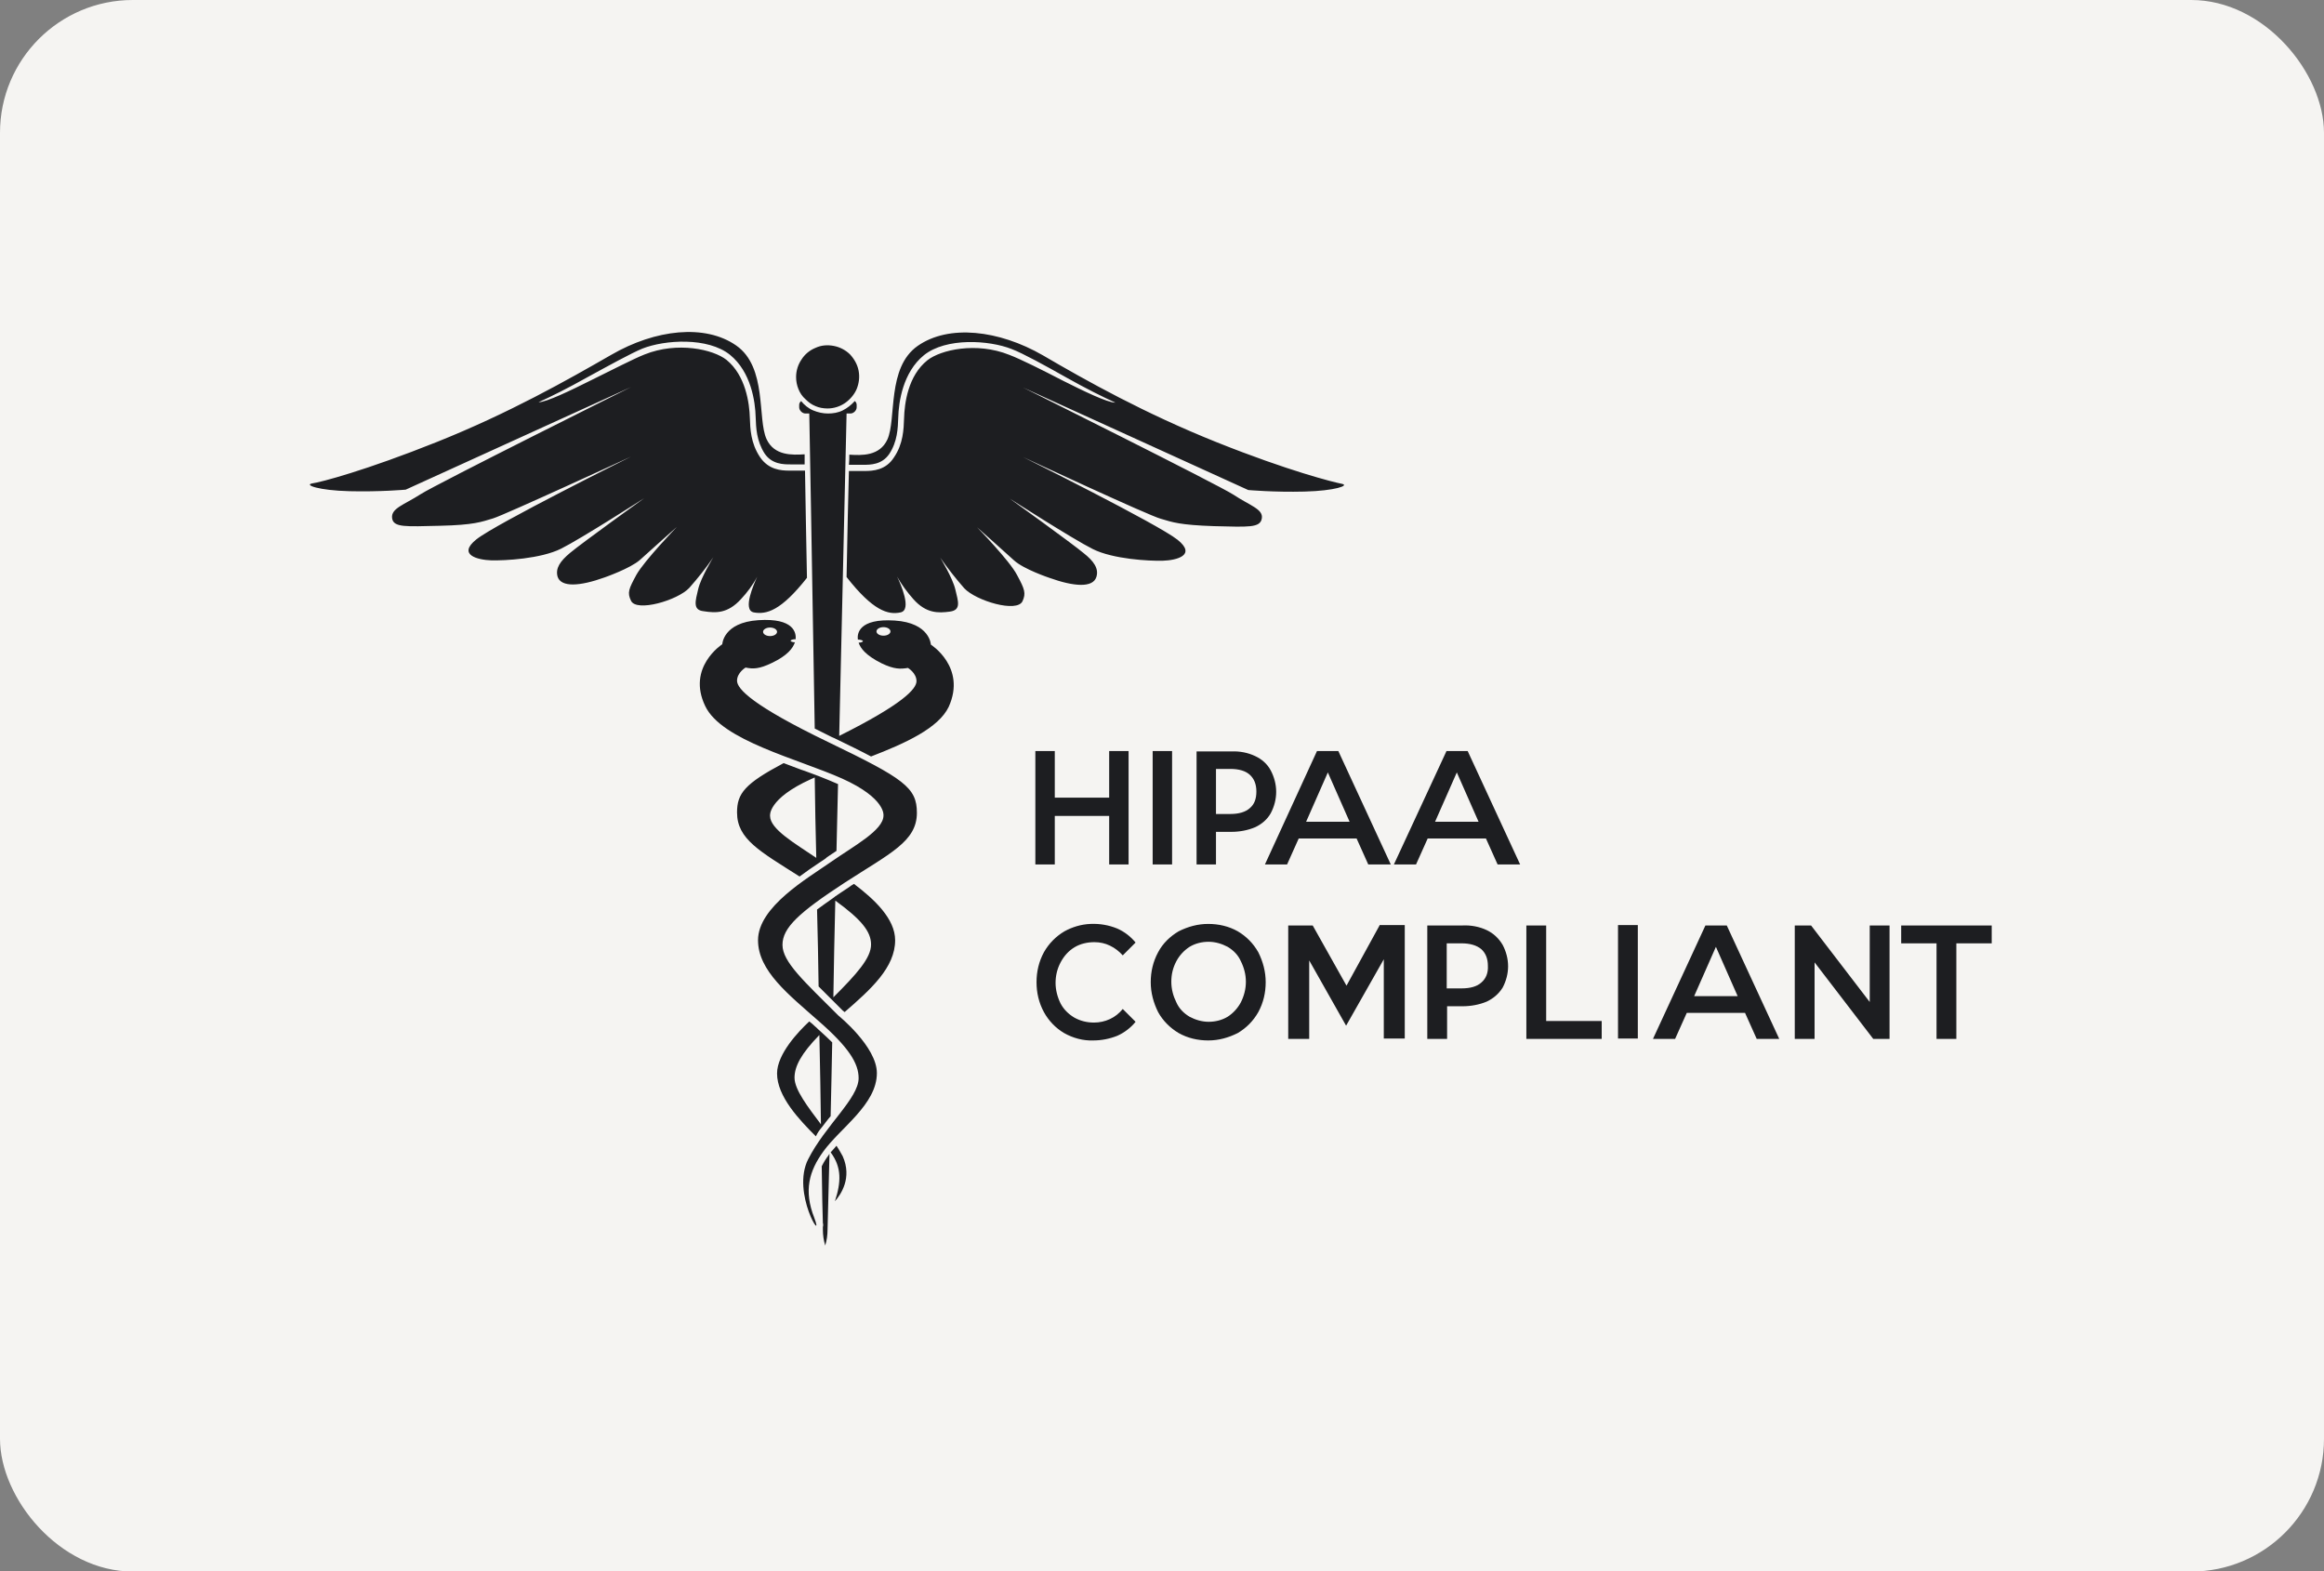 <svg width="105" height="71" viewBox="0 0 105 71" fill="none" xmlns="http://www.w3.org/2000/svg">
<rect x="0" y="0" width="105" height="71" fill="#808080" stroke="none"/>
<rect width="105" height="71.005" rx="6" fill="#F5F4F2"/>
<path d="M48.551 42.797C48.814 42.639 49.13 42.568 49.446 42.568C49.692 42.568 49.937 42.621 50.148 42.726C50.376 42.832 50.569 42.99 50.727 43.165L51.306 42.586C51.078 42.305 50.797 42.095 50.481 41.954C50.095 41.796 49.692 41.726 49.27 41.744C48.849 41.761 48.446 41.884 48.095 42.077C47.709 42.305 47.393 42.621 47.164 43.025C46.936 43.446 46.831 43.902 46.831 44.376C46.831 44.85 46.936 45.306 47.164 45.727C47.375 46.114 47.691 46.447 48.077 46.675C48.481 46.903 48.937 47.026 49.393 47.009C49.762 47.009 50.13 46.938 50.481 46.798C50.797 46.658 51.096 46.429 51.306 46.166L50.727 45.587C50.569 45.78 50.376 45.938 50.148 46.043C49.92 46.149 49.674 46.201 49.428 46.201C49.112 46.201 48.814 46.131 48.533 45.973C48.27 45.815 48.059 45.605 47.919 45.341C47.779 45.06 47.691 44.727 47.691 44.411C47.691 44.095 47.761 43.779 47.919 43.481C48.077 43.183 48.288 42.955 48.551 42.797ZM47.656 36.865H50.113V39.058H50.99V33.934H50.113V36.04H47.656V33.934H46.778V39.058H47.656V36.865ZM52.078 39.058H52.956V33.934H52.078V39.058ZM56.712 34.162C56.378 34.004 56.01 33.934 55.641 33.951H54.062V39.058H54.939V37.584H55.641C56.01 37.584 56.378 37.514 56.712 37.374C57.01 37.233 57.256 37.023 57.414 36.742C57.572 36.444 57.659 36.11 57.659 35.777C57.659 35.443 57.572 35.11 57.414 34.811C57.256 34.513 57.01 34.302 56.712 34.162ZM56.466 36.514C56.273 36.689 55.974 36.777 55.588 36.777H54.939V34.741H55.588C55.974 34.741 56.273 34.829 56.466 35.004C56.659 35.18 56.764 35.426 56.764 35.759C56.764 36.093 56.676 36.338 56.466 36.514ZM65.346 33.951L62.977 39.058H63.977L64.504 37.883H67.136L67.663 39.058H68.681L66.311 33.934H65.346V33.951ZM64.837 37.128L65.82 34.899L66.803 37.128H64.837ZM55.922 42.077C55.518 41.849 55.062 41.744 54.588 41.744C54.114 41.744 53.675 41.866 53.254 42.077C52.868 42.305 52.535 42.621 52.324 43.025C52.096 43.446 51.991 43.902 51.991 44.376C51.991 44.85 52.114 45.306 52.324 45.727C52.535 46.114 52.868 46.447 53.254 46.675C53.658 46.903 54.114 47.009 54.588 47.009C55.062 47.009 55.501 46.886 55.922 46.675C56.308 46.447 56.624 46.131 56.852 45.727C57.08 45.306 57.185 44.85 57.185 44.376C57.185 43.902 57.063 43.446 56.852 43.025C56.624 42.621 56.308 42.305 55.922 42.077ZM56.062 45.289C55.922 45.552 55.711 45.78 55.466 45.938C55.202 46.096 54.904 46.166 54.606 46.166C54.307 46.166 54.009 46.078 53.746 45.938C53.482 45.78 53.272 45.569 53.149 45.289C53.009 45.008 52.921 44.692 52.921 44.358C52.921 44.025 52.991 43.727 53.149 43.428C53.289 43.165 53.5 42.937 53.746 42.779C54.009 42.621 54.307 42.551 54.606 42.551C54.904 42.551 55.202 42.639 55.466 42.779C55.729 42.937 55.939 43.148 56.062 43.428C56.203 43.709 56.29 44.025 56.29 44.358C56.29 44.692 56.203 45.008 56.062 45.289ZM85.897 41.814V42.621H87.494V46.938H88.389V42.621H89.987V41.814H85.897ZM84.476 45.271L81.826 41.814H81.089V46.938H81.984V43.481L84.634 46.938H85.371V41.814H84.476V45.271ZM62.328 41.814L60.836 44.534L59.309 41.814H58.203V46.938H59.151V43.393L60.818 46.342L62.521 43.341V46.921H63.468V41.796H62.328V41.814ZM67.171 42.024C66.838 41.866 66.452 41.796 66.083 41.814H64.486V46.938H65.381V45.464H66.083C66.452 45.464 66.838 45.394 67.171 45.254C67.47 45.113 67.716 44.903 67.891 44.622C68.049 44.323 68.137 43.99 68.137 43.657C68.137 43.323 68.049 42.99 67.891 42.691C67.716 42.393 67.47 42.165 67.171 42.024ZM66.926 44.394C66.733 44.569 66.434 44.657 66.031 44.657H65.364V42.621H66.031C66.417 42.621 66.715 42.709 66.926 42.884C67.119 43.06 67.224 43.306 67.224 43.639C67.242 43.955 67.136 44.218 66.926 44.394ZM61.292 37.883L61.819 39.058H62.837L60.467 33.934H59.502L57.15 39.058H58.151L58.677 37.883H61.292ZM59.993 34.899L60.976 37.128H59.011L59.993 34.899ZM69.857 41.814H68.962V46.938H72.366V46.131H69.857V41.814ZM73.103 46.921H73.998V41.796H73.103V46.921ZM37.126 52.695C37.143 53.923 37.161 54.818 37.178 55.257C37.196 55.31 37.196 55.38 37.178 55.433C37.178 55.503 37.178 55.555 37.178 55.555C37.178 55.801 37.214 56.047 37.284 56.275C37.354 56.047 37.389 55.801 37.389 55.555C37.389 55.468 37.424 54.187 37.477 52.133C37.459 52.151 37.442 52.168 37.442 52.186C37.319 52.344 37.214 52.519 37.126 52.695ZM33.475 27.072C33.756 26.773 34.02 26.422 34.212 26.054C34.072 26.37 33.528 27.563 34.055 27.669C34.634 27.774 35.283 27.598 36.459 26.107C36.424 24.194 36.389 22.526 36.371 21.263H35.739C35.704 21.263 35.687 21.263 35.652 21.263C35.301 21.263 34.721 21.228 34.335 20.648C33.914 20.017 33.897 19.367 33.879 18.893C33.861 18.209 33.686 16.963 32.826 16.261C32.229 15.787 30.615 15.419 29.123 16.015C28.632 16.208 27.649 16.717 26.684 17.191C25.806 17.63 24.683 18.174 24.332 18.174C24.911 17.911 25.683 17.525 26.526 17.051C27.491 16.524 28.509 15.963 29.018 15.752C30.036 15.348 31.984 15.226 32.984 16.033C33.932 16.805 34.125 18.139 34.142 18.858C34.16 19.332 34.177 19.911 34.546 20.491C34.879 20.982 35.406 20.982 35.722 20.982H35.792H36.354C36.354 20.824 36.354 20.684 36.354 20.526C35.792 20.561 34.985 20.596 34.634 19.841C34.212 18.929 34.669 16.594 33.265 15.612C31.861 14.629 29.614 14.874 27.614 16.033C25.631 17.174 22.998 18.665 19.751 19.964C16.505 21.263 14.486 21.789 14.1 21.842C13.732 21.912 14.399 22.158 15.785 22.193C17.172 22.228 18.33 22.123 18.33 22.123L28.509 17.489C28.509 17.489 19.734 21.859 18.997 22.333C18.26 22.807 17.663 22.965 17.715 23.404C17.768 23.843 18.33 23.79 19.874 23.755C21.419 23.72 21.752 23.579 22.279 23.421C22.805 23.263 28.509 20.631 28.509 20.631C28.509 20.631 22.401 23.667 21.524 24.369C20.646 25.071 21.594 25.299 22.191 25.317C22.805 25.334 24.437 25.247 25.35 24.79C26.262 24.334 29.105 22.509 29.105 22.509C29.105 22.509 26.297 24.527 25.753 24.983C25.315 25.352 25.087 25.668 25.192 26.054C25.35 26.545 26.192 26.493 27.315 26.089C27.315 26.089 28.474 25.685 28.912 25.299C29.351 24.896 30.58 23.808 30.58 23.808C30.58 23.808 29.123 25.317 28.755 25.966C28.404 26.616 28.333 26.773 28.509 27.142C28.755 27.669 30.615 27.124 31.141 26.563C31.527 26.124 31.896 25.668 32.229 25.176C32.229 25.176 31.668 26.089 31.545 26.616C31.422 27.142 31.282 27.563 31.791 27.616C32.352 27.704 32.879 27.721 33.475 27.072ZM36.95 39.023C37.003 38.988 37.056 38.953 37.108 38.918C37.214 38.848 37.301 38.795 37.371 38.725C37.512 38.637 37.652 38.532 37.793 38.444C37.81 37.444 37.845 36.426 37.863 35.426C37.582 35.303 37.284 35.18 36.968 35.057C36.95 35.057 36.933 35.039 36.915 35.039C36.88 35.022 36.863 35.022 36.828 35.004C36.617 34.934 36.424 34.846 36.196 34.776C35.932 34.671 35.669 34.583 35.406 34.478C33.651 35.408 33.3 35.847 33.3 36.707C33.3 37.918 34.335 38.462 36.126 39.602C36.406 39.392 36.687 39.199 36.95 39.023ZM34.792 36.865C34.792 36.865 34.669 36.093 36.652 35.197C36.705 35.18 36.757 35.145 36.81 35.127C36.828 36.338 36.845 37.549 36.88 38.76C35.897 38.093 34.792 37.461 34.792 36.865ZM37.793 51.765C37.705 51.87 37.617 51.975 37.529 52.063C38.038 52.747 38.003 53.414 37.722 54.274C37.986 53.976 38.512 53.221 38.074 52.239C37.986 52.081 37.898 51.923 37.793 51.765ZM36.985 44.569C37.178 44.762 37.407 44.99 37.635 45.218C37.775 45.359 37.916 45.499 38.074 45.657C38.091 45.675 38.126 45.692 38.161 45.727C39.355 44.692 40.443 43.709 40.443 42.481C40.443 41.515 39.513 40.638 38.583 39.936C38.495 39.989 38.407 40.041 38.319 40.111C38.109 40.252 37.916 40.375 37.74 40.498C37.74 40.498 37.722 40.498 37.722 40.515C37.687 40.55 37.635 40.568 37.6 40.603C37.354 40.778 37.126 40.936 36.915 41.094C36.95 42.27 36.968 43.446 36.985 44.569ZM37.74 40.691C38.898 41.533 39.355 42.077 39.355 42.674C39.355 43.288 38.705 44.008 37.652 45.06C37.67 43.657 37.705 42.2 37.74 40.691ZM44.146 23.825C44.146 23.825 45.374 24.913 45.813 25.317C46.252 25.72 47.41 26.107 47.41 26.107C48.533 26.51 49.376 26.563 49.534 26.071C49.657 25.685 49.411 25.352 48.972 25.001C48.428 24.545 45.62 22.526 45.62 22.526C45.62 22.526 48.463 24.352 49.376 24.808C50.288 25.264 51.92 25.352 52.535 25.334C53.149 25.317 54.079 25.089 53.202 24.387C52.324 23.685 46.217 20.648 46.217 20.648C46.217 20.648 51.903 23.299 52.447 23.439C52.974 23.597 53.307 23.72 54.851 23.772C56.396 23.808 56.94 23.86 57.01 23.421C57.08 23 56.466 22.842 55.729 22.351C54.992 21.877 46.217 17.507 46.217 17.507L56.396 22.14C56.396 22.14 57.554 22.245 58.941 22.21C60.327 22.175 60.994 21.93 60.625 21.859C60.257 21.789 58.221 21.28 54.974 19.982C51.727 18.683 49.095 17.209 47.112 16.05C45.129 14.91 42.865 14.646 41.461 15.629C40.057 16.612 40.513 18.929 40.092 19.859C39.741 20.613 38.934 20.578 38.372 20.543C38.372 20.684 38.372 20.841 38.354 21H38.934H39.004C39.32 21 39.846 21 40.179 20.508C40.548 19.947 40.566 19.35 40.583 18.876C40.601 18.156 40.794 16.823 41.742 16.05C42.742 15.243 44.69 15.366 45.708 15.77C46.217 15.963 47.235 16.524 48.2 17.068C49.042 17.542 49.815 17.928 50.394 18.192C50.025 18.192 48.919 17.647 48.042 17.209C47.094 16.717 46.111 16.226 45.602 16.033C44.111 15.436 42.496 15.805 41.899 16.279C41.022 16.98 40.864 18.227 40.846 18.911C40.829 19.385 40.811 20.052 40.39 20.666C40.022 21.245 39.442 21.28 39.074 21.28C39.039 21.28 39.021 21.28 38.986 21.28H38.354C38.319 22.544 38.284 24.194 38.249 26.071C39.442 27.598 40.127 27.791 40.688 27.669C41.215 27.563 40.688 26.37 40.531 26.054C40.741 26.422 40.987 26.756 41.268 27.072C41.847 27.721 42.391 27.704 42.917 27.633C43.444 27.563 43.286 27.16 43.163 26.633C43.04 26.107 42.479 25.194 42.479 25.194C42.812 25.668 43.181 26.142 43.567 26.58C44.093 27.142 45.953 27.704 46.199 27.16C46.357 26.808 46.304 26.633 45.953 25.984C45.62 25.334 44.146 23.825 44.146 23.825ZM37.389 18.455C37.67 18.455 37.951 18.367 38.179 18.209C38.407 18.051 38.6 17.823 38.705 17.577C38.811 17.314 38.846 17.033 38.793 16.752C38.74 16.472 38.6 16.226 38.407 16.015C38.214 15.822 37.951 15.682 37.67 15.629C37.389 15.576 37.108 15.594 36.845 15.717C36.582 15.822 36.354 16.015 36.213 16.243C36.055 16.472 35.968 16.752 35.968 17.033C35.968 17.226 36.003 17.402 36.073 17.577C36.143 17.753 36.248 17.911 36.389 18.034C36.529 18.174 36.669 18.279 36.845 18.349C37.003 18.42 37.196 18.455 37.389 18.455ZM42.057 29.125C42.057 29.125 42.022 28.142 40.425 28.037C38.793 27.932 38.723 28.634 38.758 28.897C38.881 28.897 38.986 28.932 38.986 28.967C38.986 29.002 38.898 29.037 38.793 29.037C38.881 29.301 39.127 29.616 39.828 29.968C40.408 30.248 40.688 30.231 41.022 30.178C41.022 30.178 41.408 30.406 41.408 30.775C41.408 31.126 40.794 31.81 37.916 33.249C38.091 25.492 38.249 18.683 38.249 18.683H38.425C38.495 18.683 38.565 18.648 38.618 18.595C38.67 18.543 38.705 18.472 38.705 18.402V18.314C38.705 18.279 38.705 18.244 38.688 18.209C38.67 18.174 38.653 18.139 38.618 18.121C38.46 18.297 38.284 18.437 38.074 18.543C37.863 18.648 37.635 18.683 37.407 18.683C37.178 18.683 36.95 18.63 36.74 18.543C36.529 18.455 36.336 18.297 36.196 18.121C36.161 18.156 36.143 18.174 36.126 18.209C36.108 18.244 36.108 18.279 36.108 18.314V18.402C36.108 18.472 36.143 18.543 36.196 18.595C36.248 18.648 36.319 18.683 36.389 18.683H36.564C36.564 18.683 36.687 25.299 36.81 32.916C37.056 33.039 37.301 33.162 37.582 33.302C37.617 33.32 37.67 33.337 37.705 33.355C38.354 33.671 38.898 33.934 39.355 34.179C40.899 33.583 42.408 32.898 42.865 31.933C43.672 30.143 42.057 29.125 42.057 29.125ZM39.916 28.721C39.741 28.721 39.6 28.634 39.6 28.528C39.6 28.423 39.741 28.335 39.916 28.335C40.092 28.335 40.232 28.423 40.232 28.528C40.232 28.634 40.092 28.721 39.916 28.721ZM37.126 50.94C37.266 50.764 37.389 50.589 37.529 50.431C37.547 49.431 37.582 48.307 37.6 47.096C37.424 46.921 37.231 46.745 37.02 46.552C36.95 46.5 36.898 46.429 36.828 46.377C36.74 46.289 36.652 46.219 36.564 46.149C36.073 46.605 35.108 47.623 35.108 48.5C35.108 49.536 36.108 50.589 36.863 51.343C36.933 51.185 37.02 51.063 37.126 50.94ZM37.02 46.763C37.056 48.255 37.073 49.623 37.091 50.799C36.512 50.027 35.897 49.237 35.897 48.693C35.897 48.184 36.196 47.605 37.02 46.763ZM37.424 33.53C34.002 31.881 33.3 31.126 33.3 30.757C33.3 30.389 33.686 30.161 33.686 30.161C34.02 30.231 34.3 30.231 34.879 29.95C35.581 29.616 35.827 29.283 35.915 29.02C35.81 29.02 35.722 28.985 35.722 28.95C35.722 28.915 35.827 28.879 35.95 28.879V28.862C35.968 28.599 35.88 27.914 34.265 28.02C32.668 28.125 32.633 29.108 32.633 29.108C32.633 29.108 31.018 30.143 31.861 31.898C32.598 33.46 36.055 34.285 38.056 35.18C40.039 36.075 39.916 36.847 39.916 36.847C39.916 37.514 38.583 38.216 37.529 38.953C36.477 39.69 34.248 40.971 34.248 42.481C34.248 43.867 35.634 44.938 36.985 46.131C38.354 47.325 38.793 48.044 38.793 48.711C38.793 49.623 37.284 50.852 36.512 52.379C35.739 53.906 37.266 56.275 36.792 55.029C36.301 53.783 36.564 52.905 37.196 52.028C37.968 50.957 39.618 49.904 39.618 48.483C39.618 47.289 37.88 45.885 37.88 45.885C36.336 44.341 35.353 43.464 35.353 42.691C35.353 41.919 36.09 41.235 38.161 39.883C40.215 38.55 41.426 38.023 41.426 36.724C41.426 35.584 40.846 35.18 37.424 33.53ZM34.792 28.353C34.967 28.353 35.108 28.441 35.108 28.546C35.108 28.651 34.967 28.739 34.792 28.739C34.616 28.739 34.476 28.651 34.476 28.546C34.476 28.441 34.616 28.353 34.792 28.353ZM77.052 41.814L74.683 46.938H75.683L76.21 45.763H78.842L79.369 46.938H80.387L78.017 41.814H77.052ZM76.543 45.008L77.526 42.779L78.509 45.008H76.543Z" fill="#1D1E21"/>
</svg>
